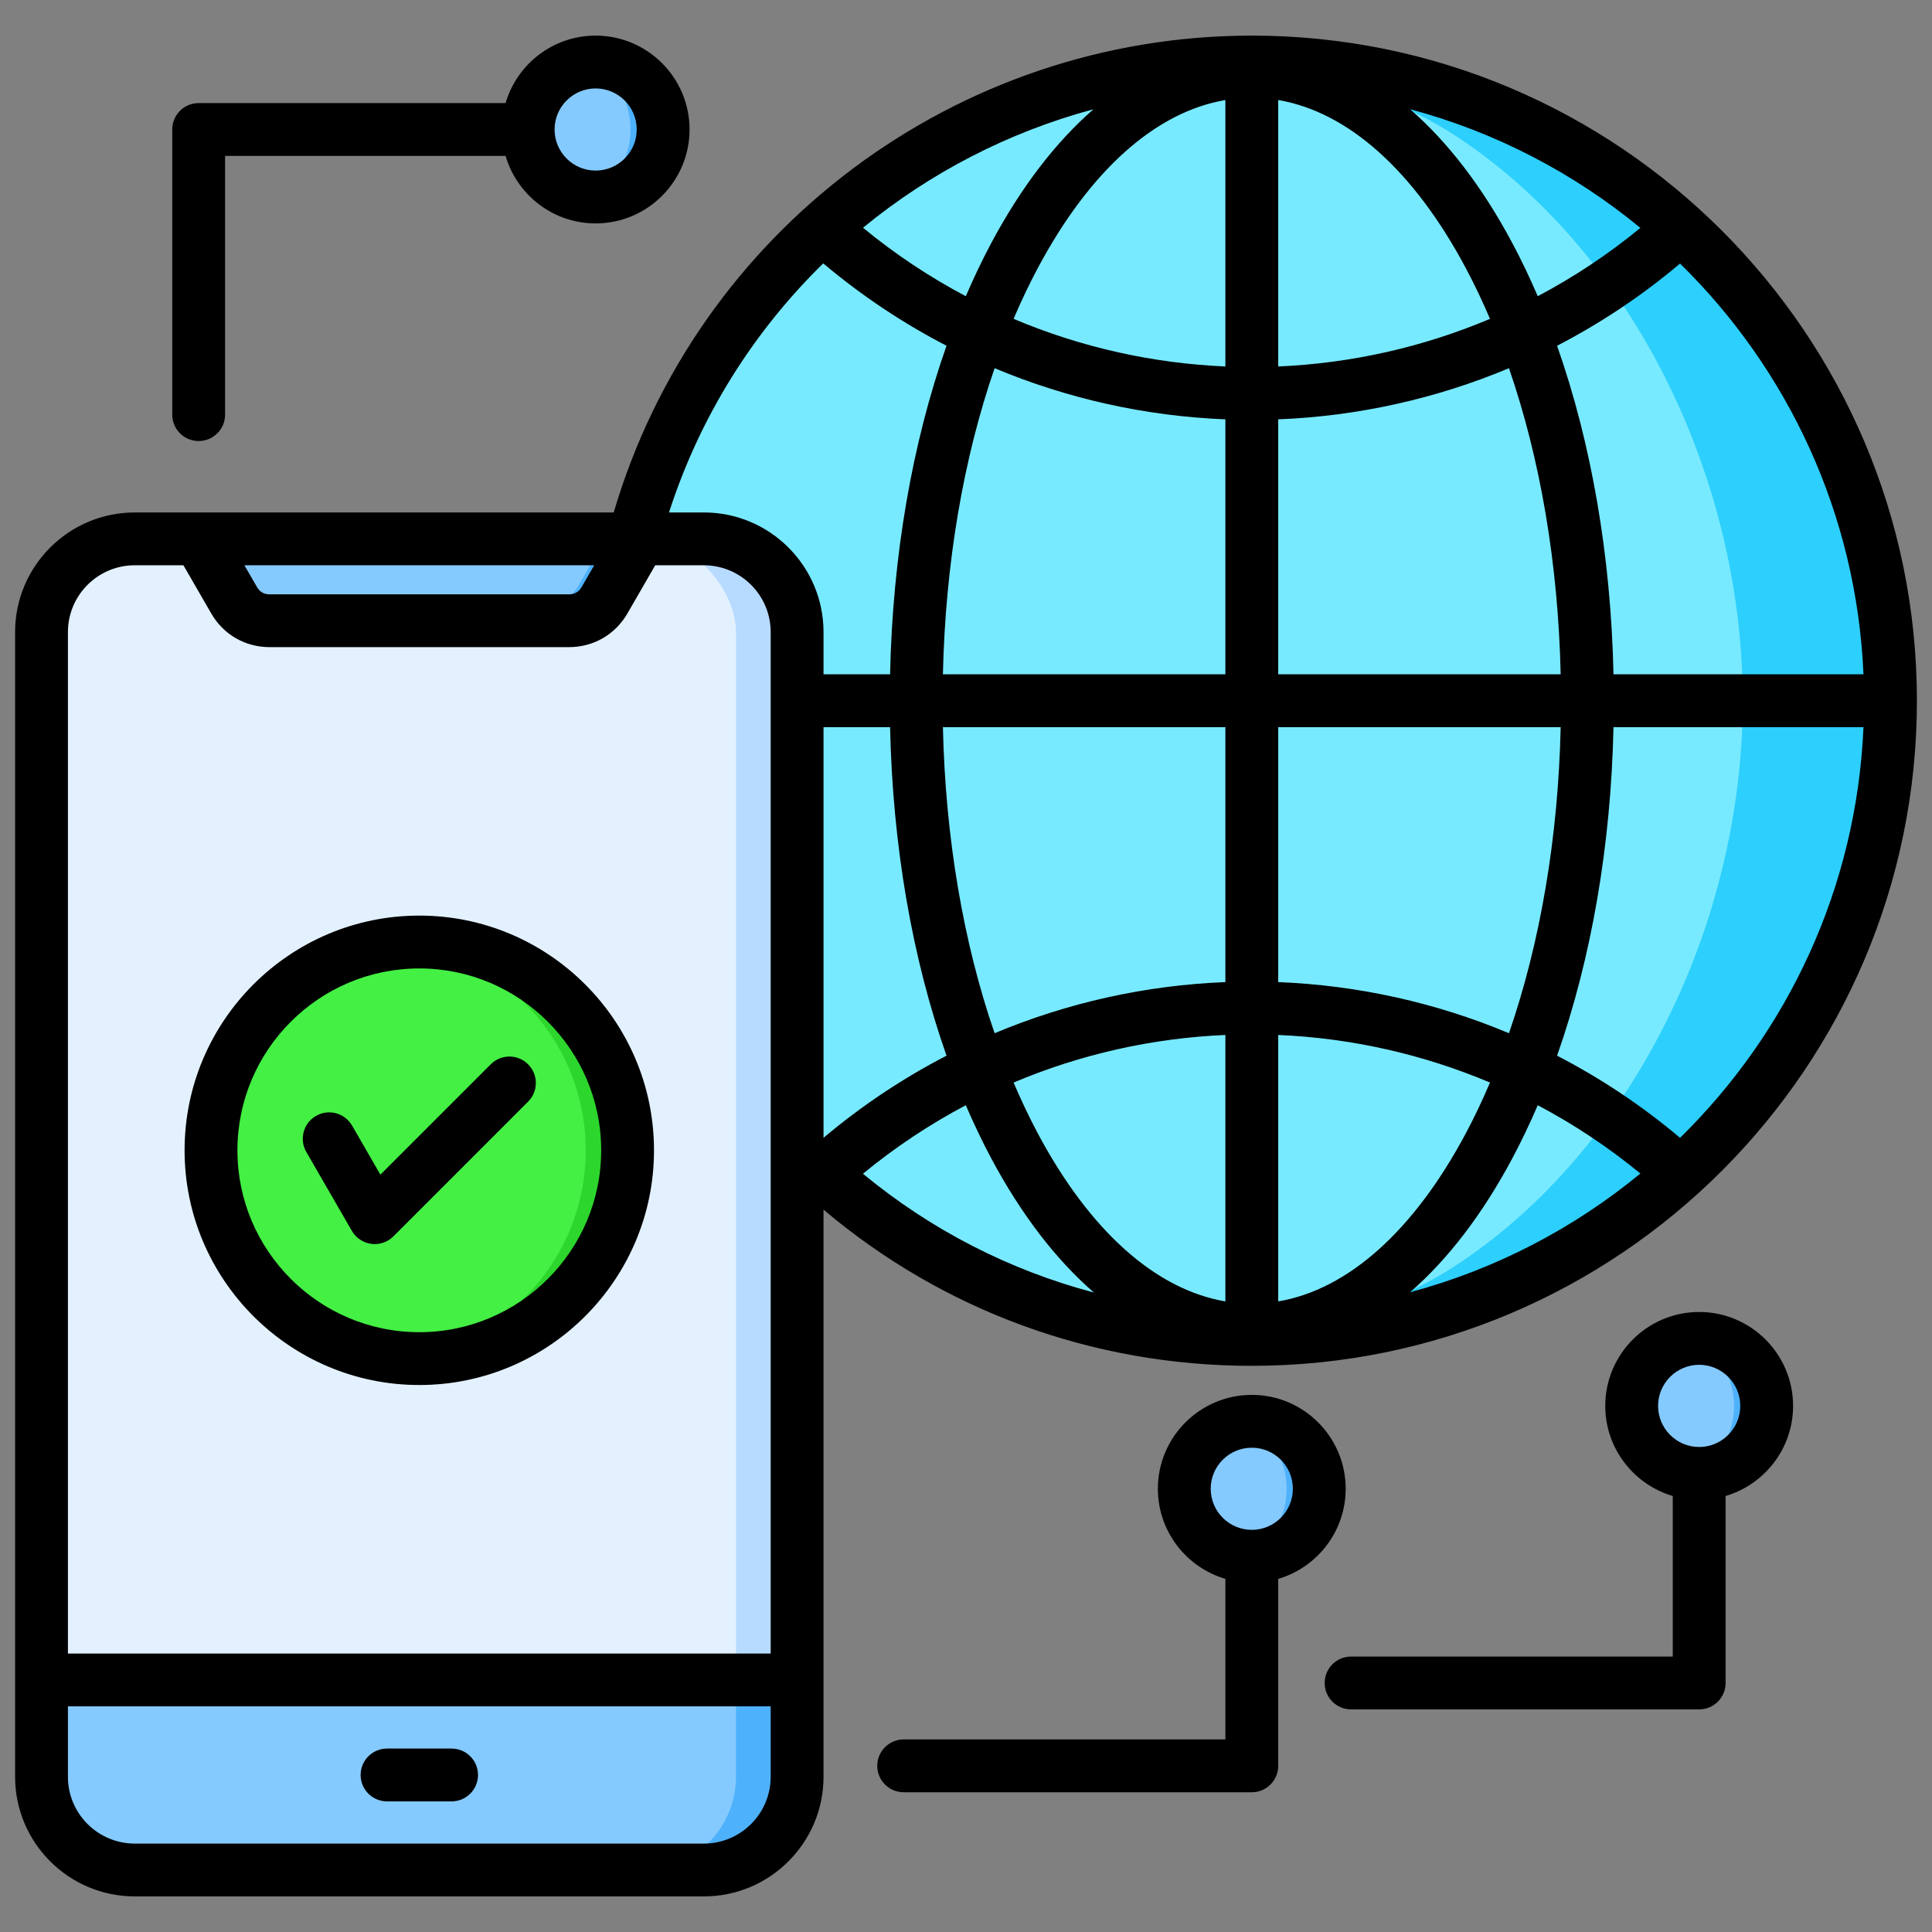 <svg id="Layer_1" viewBox="0 0 512 512" xmlns="http://www.w3.org/2000/svg" data-name="Layer 1"><rect x="0" y="0" width="512" height="512" fill="#808080" stroke="none"/><circle cx="331.737" cy="185.694" fill="#2dcffc" r="169.5"/><path d="m162.237 185.694c0-88.732 68.185-161.528 155.015-168.878 24.669 1.443 47.938 5.937 67.792 18.731 46.81 30.165 76.8 90.318 76.8 150.147s-29.99 119.982-76.8 150.147c-19.854 12.794-43.123 17.287-67.792 18.731-86.83-7.35-155.015-80.145-155.015-168.878z" fill="#78eaff" fill-rule="evenodd"/><rect fill="#b6dbff" height="352.766" rx="24.705" width="200.243" x="11.001" y="142.802"/><rect fill="#e3f1ff" height="352.766" rx="24.705" width="184.043" x="11.001" y="142.802"/><g fill-rule="evenodd"><path d="m186.539 495.568h-150.834c-13.587 0-24.705-11.118-24.705-24.705v-25.668h200.244v25.668c0 13.587-11.118 24.705-24.705 24.705z" fill="#4eb1fc"/><path d="m35.684 495.568c-13.577-.012-24.683-11.124-24.683-24.705v-25.668h184.043v25.667c0 13.588-11.117 24.705-24.705 24.705h-134.655z" fill="#85caff"/><path d="m52.648 142.802 9.4 16.282c1.988 3.444 5.403 5.415 9.38 5.415h79.386c3.977 0 7.392-1.971 9.38-5.415l9.4-16.282z" fill="#4eb1fc"/><path d="m52.648 142.802 9.4 16.282c.291.504.613.977.963 1.417.495.065 1.001.099 1.517.099h79.386c3.977 0 7.392-1.971 9.38-5.415l7.149-12.382h-107.795z" fill="#85caff"/></g><circle cx="157.855" cy="34.316" fill="#4eb1fc" r="20.484"/><circle cx="111.122" cy="304.847" fill="#2dd62d" r="55.199" transform="matrix(.973 -.232 .232 .973 -67.574 34.02)"/><path d="m105.572 359.769c-27.879-2.784-49.649-26.31-49.649-54.922s21.77-52.138 49.649-54.922c27.879 2.784 49.649 26.31 49.649 54.922s-21.769 52.139-49.649 54.922z" fill="#43f043" fill-rule="evenodd"/><circle cx="331.737" cy="394.54" fill="#4eb1fc" r="20.484"/><circle cx="450.3" cy="372.575" fill="#4eb1fc" r="20.484"/><path d="m444.674 352.873c-8.578 2.444-14.859 10.34-14.859 19.702s6.281 17.258 14.859 19.702c8.578-2.444 14.859-10.34 14.859-19.702s-6.281-17.258-14.859-19.702z" fill="#85caff" fill-rule="evenodd"/><path d="m326.112 374.838c-8.578 2.444-14.859 10.34-14.859 19.702s6.281 17.258 14.859 19.702c8.578-2.444 14.859-10.34 14.859-19.702s-6.281-17.258-14.859-19.702z" fill="#85caff" fill-rule="evenodd"/><path d="m152.23 14.614c-8.578 2.444-14.859 10.34-14.859 19.702s6.281 17.258 14.859 19.702c8.578-2.444 14.859-10.34 14.859-19.702s-6.281-17.258-14.859-19.702z" fill="#85caff" fill-rule="evenodd"/><path d="m81.177 305.285c-1.928-3.34-.786-7.62 2.564-9.558 3.35-1.928 7.625-.781 9.558 2.56l7.51 13.009 29.238-29.238c2.742-2.743 7.172-2.743 9.9-.01 2.743 2.738 2.743 7.167 0 9.9l-35.688 35.697c-1.321 1.321-3.109 2.053-4.95 2.053-.299 0-.612-.024-.911-.063-2.159-.28-4.058-1.562-5.148-3.442l-12.074-20.909zm29.942-48.639c-26.568 0-48.2 21.618-48.2 48.2s21.632 48.2 48.2 48.2 48.2-21.618 48.2-48.2-21.618-48.2-48.2-48.2zm0 110.398c34.299 0 62.198-27.898 62.198-62.198s-27.898-62.203-62.198-62.203-62.203 27.913-62.203 62.203 27.913 62.198 62.203 62.198zm339.181 16.422c-6.001 0-10.893-4.888-10.893-10.888s4.892-10.893 10.893-10.893 10.888 4.892 10.888 10.893-4.892 10.888-10.888 10.888zm0-35.779c-13.723 0-24.891 11.168-24.891 24.891 0 11.288 7.567 20.837 17.887 23.878v42.551h-85.247c-3.871 0-6.999 3.128-6.999 6.999s3.128 6.999 6.999 6.999h92.251c3.87 0 6.999-3.138 6.999-6.999v-49.55c10.32-3.042 17.887-12.59 17.887-23.878 0-13.723-11.168-24.891-24.886-24.891zm-292.451-324.249c6.01 0 10.888 4.878 10.888 10.879s-4.878 10.889-10.888 10.889-10.879-4.888-10.879-10.889 4.878-10.879 10.879-10.879zm-105.202 93.441c3.87 0 7.004-3.133 7.004-7.004v-68.559h74.33c3.027 10.319 12.58 17.892 23.869 17.892 13.728 0 24.891-11.173 24.891-24.891s-11.163-24.881-24.891-24.881c-11.288 0-20.842 7.563-23.869 17.882h-81.334c-3.87 0-6.999 3.138-6.999 6.999v75.559c0 3.871 3.128 7.004 6.999 7.004zm279.095 288.547c-6.011 0-10.893-4.883-10.893-10.888s4.883-10.879 10.893-10.879 10.879 4.878 10.879 10.879-4.883 10.888-10.879 10.888zm24.876-10.888c0 11.298-7.558 20.847-17.877 23.878v49.55c0 3.87-3.142 6.999-6.998 6.999h-92.261c-3.861 0-7.003-3.128-7.003-6.999s3.142-6.999 7.003-6.999h85.257v-42.552c-10.329-3.032-17.892-12.58-17.892-23.878 0-13.723 11.173-24.881 24.896-24.881s24.876 11.159 24.876 24.881zm-229.94 75.848c0 3.861-3.138 6.998-6.999 6.998h-17.111c-3.87 0-6.999-3.138-6.999-6.998s3.128-6.999 6.999-6.999h17.111c3.861 0 6.999 3.128 6.999 6.999zm59.86 18.181c9.761 0 17.699-7.939 17.699-17.699v-18.673h-186.236v18.673c0 9.761 7.939 17.699 17.709 17.699zm-150.828-338.762c-9.77 0-17.709 7.939-17.709 17.699v270.694h186.237v-270.694c0-9.761-7.939-17.699-17.699-17.699h-12.898l-7.379 12.783c-3.229 5.582-9.004 8.908-15.453 8.908h-79.378c-6.454 0-12.219-3.326-15.443-8.908l-7.379-12.783h-12.898zm121.759 0-3.34 5.779c-.728 1.272-1.846 1.914-3.321 1.914h-79.377c-1.47 0-2.593-.641-3.321-1.914l-3.34-5.779zm60.699-80.008c10.122 8.527 21.083 15.839 32.67 21.83-9.11 25.84-14.287 55.729-14.957 87.069h-17.641v-11.192c0-17.477-14.219-31.697-31.702-31.697h-9.25c8.233-25.532 22.471-48.012 40.879-66.01zm275.672 108.899h-66.251c-.67-31.34-5.852-61.229-14.947-87.069 11.558-5.982 22.5-13.27 32.588-21.782 28.52 27.951 46.788 66.3 48.61 108.851zm-48.61 122.838c-10.088-8.507-21.03-15.79-32.588-21.767 9.095-25.84 14.277-55.729 14.947-87.069h66.251c-1.822 42.547-20.09 80.9-48.61 108.836zm-120.491-108.836v67.567c-21.223.844-41.901 5.471-61.157 13.549-8.315-24.047-13.043-51.859-13.703-81.117h74.86zm0-81.569c-21.223-.844-41.901-5.485-61.157-13.554-8.315 24.042-13.043 51.863-13.703 81.121h74.86zm-49.719-40.083c13.8-25.869 31.239-41.399 49.719-44.537v70.608c-19.478-.838-38.459-5.148-56.129-12.619 1.99-4.671 4.131-9.163 6.41-13.453zm-19.073 7.452c2.092-4.863 4.333-9.563 6.719-14.041 7.924-14.85 17.082-26.78 27.113-35.5-22.539 6.04-43.328 16.842-61.07 31.398 8.508 7.004 17.632 13.062 27.238 18.142zm144.852-14.041c2.391 4.478 4.632 9.177 6.719 14.041 9.592-5.071 18.711-11.12 27.199-18.109-17.627-14.513-38.367-25.382-61.036-31.451 10.03 8.72 19.198 20.649 27.117 35.519zm-62.058 32.66v-70.609c18.475 3.138 35.919 18.668 49.709 44.537 2.289 4.29 4.42 8.782 6.41 13.453-17.67 7.471-36.651 11.78-56.12 12.619zm0 81.579h74.85c-.651-29.258-5.393-57.079-13.703-81.121-19.256 8.069-39.939 12.71-61.147 13.554zm0 81.569c21.208.844 41.891 5.471 61.147 13.549 8.31-24.047 13.052-51.859 13.703-81.117h-74.85v67.567zm49.709 40.083c-13.79 25.869-31.234 41.399-49.709 44.537v-70.609c19.468.829 38.45 5.148 56.12 12.609-1.99 4.671-4.121 9.168-6.41 13.462zm19.068-7.452c-2.087 4.859-4.328 9.549-6.719 14.041-7.919 14.86-17.087 26.799-27.117 35.519 22.669-6.078 43.409-16.943 61.036-31.461-8.488-6.98-17.608-13.033-27.199-18.099zm-144.852 14.041c7.963 14.908 17.164 26.876 27.233 35.596-22.341-5.909-43.149-16.566-61.21-31.48 8.508-7.008 17.651-13.077 27.257-18.157 2.092 4.859 4.333 9.549 6.719 14.041zm62.072 37.948v-70.609c-19.478.829-38.459 5.148-56.129 12.609 1.99 4.671 4.131 9.168 6.41 13.462 13.8 25.869 31.239 41.399 49.719 44.537zm-88.858-152.188h-17.641v108.836c10.098-8.507 21.03-15.79 32.598-21.767-9.11-25.84-14.287-55.729-14.957-87.069zm95.861 169.261c97.186 0 176.259-79.073 176.259-176.264s-79.071-176.258-176.258-176.258c-78.244 0-147.132 51.729-169.102 126.372h-126.93c-17.492 0-31.711 14.219-31.711 31.697v303.363c0 17.477 14.219 31.696 31.711 31.696h150.828c17.482 0 31.702-14.219 31.702-31.696v-150.299c31.72 26.8 71.447 41.39 113.502 41.39z" fill-rule="evenodd"/></svg>